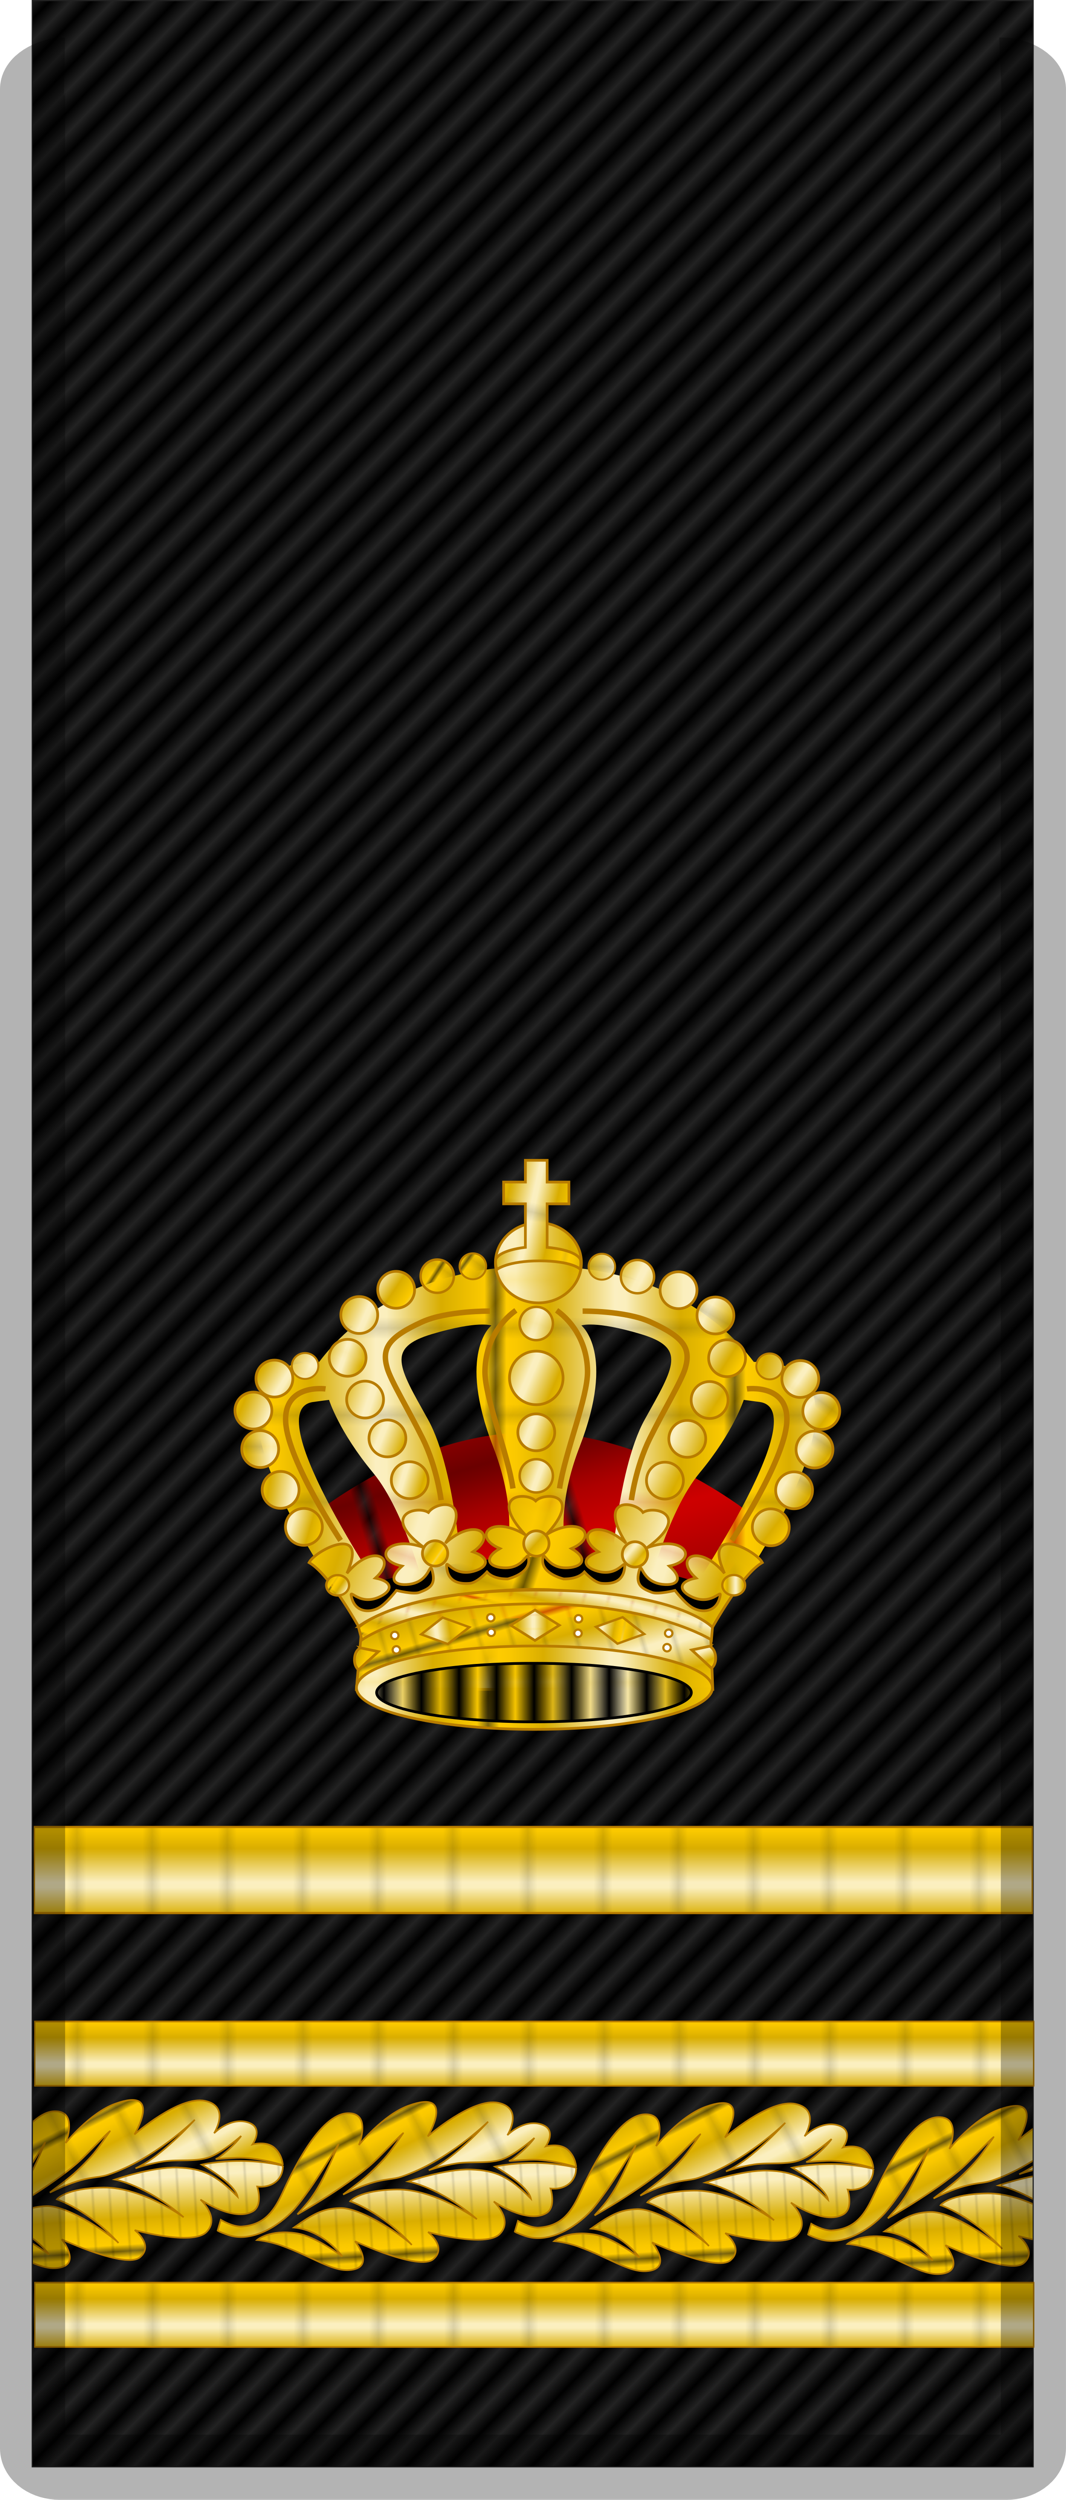 <?xml version="1.0" encoding="UTF-8" standalone="no"?>
<svg xmlns:rdf="http://www.w3.org/1999/02/22-rdf-syntax-ns#" xmlns="http://www.w3.org/2000/svg" height="64.841mm" width="27.66mm" version="1.1" xmlns:cc="http://creativecommons.org/ns#" xmlns:xlink="http://www.w3.org/1999/xlink" viewBox="0 0 98.008 229.752" xmlns:dc="http://purl.org/dc/elements/1.1/">
 <defs>
  <linearGradient id="cl" y2="92.591" gradientUnits="userSpaceOnUse" x2="493.33" gradientTransform="translate(-457.73 -84.005)" y1="92.591" x1="457.48">
   <stop stop-color="#a00" offset="0"/>
   <stop stop-color="#6a0000" offset=".192"/>
   <stop stop-color="#a00" offset=".318"/>
   <stop stop-color="#cf0000" offset=".444"/>
   <stop stop-color="#a00" offset=".605"/>
   <stop stop-color="#a00" offset=".762"/>
   <stop stop-color="#a00" offset="1"/>
  </linearGradient>

  <linearGradient id="b" y2="275.67" gradientUnits="userSpaceOnUse" x2="224.64" gradientTransform="translate(-203.84 -271.74)" y1="275.67" x1="204.9">
   <stop stop-color="#fc0" offset="0"/>
   <stop stop-color="#d8ad00" offset=".182"/>
   <stop stop-color="#fff6d1" offset=".503"/>
   <stop stop-color="#d8ad00" offset=".779"/>
   <stop stop-color="#fc0" offset="1"/>
  </linearGradient>


  <pattern id="cj" xlink:href="#a" patternTransform="matrix(1.018 0 0 .65 157.39 274.57)"/>
  <pattern id="g" xlink:href="#ai" patternTransform="matrix(.278 .923 -.951 .286 -.65 101.9)"/>
  <pattern id="ai" xlink:href="#aj" patternTransform="matrix(.278 .923 -.951 .286 500.03 43.346)"/>
  <pattern id="aj" width="35.355" patternUnits="userSpaceOnUse" patternTransform="translate(353.55 28.194)" height="17.173">
   <rect fill-rule="evenodd" height="17.173" width="35.355" y="0" x="0" fill="url(#cl)"/>
  </pattern>

  <pattern id="h" xlink:href="#a" patternTransform="translate(-151.52 348.62)"/>
  <pattern id="a" width="21.429" patternUnits="userSpaceOnUse" patternTransform="translate(202.68 274.91)" height="7.857">
   <rect fill-rule="evenodd" height="7.857" width="21.429" y="0" x="0" fill="url(#b)"/>
  </pattern>

  <pattern id="bx" xlink:href="#a" patternTransform="matrix(.95 .313 -.313 .95 21.334 182.19)"/>
  <pattern id="cd" xlink:href="#a" patternTransform="matrix(.147 .495 -.343 .102 16.334 179.33)"/>
  <pattern id="by" xlink:href="#cq" patternTransform="matrix(1.725 0 0 -1.145 32.712 177.35)"/>
  <pattern id="cq" height="1" width="2" patternUnits="userSpaceOnUse" patternTransform="translate(0) scale(10)">
   <rect height="2" width="1" y="-.5" x="0"/>
  </pattern>
  <pattern id="cf" xlink:href="#a" patternTransform="matrix(.068 -.259 .266 .07 102.05 170.05)"/>
  <pattern id="ce" xlink:href="#a" patternTransform="matrix(.501 0 0 .576 237.05 173.85)"/>
  <pattern id="cc" xlink:href="#a" patternTransform="matrix(.496 .015 -.041 1.337 257.95 174.54)"/>
  <pattern id="cb" xlink:href="#a" patternTransform="matrix(.39 0 0 .738 257.03 189.01)"/>
  <pattern id="bz" xlink:href="#a" patternTransform="matrix(.181 .082 -.147 .325 100.51 176.39)"/>
  <pattern id="ca" xlink:href="#a" patternTransform="matrix(.079 .173 -.262 .12 95.522 176.17)"/>
  <pattern id="ao" xlink:href="#a" patternTransform="matrix(.177 .16 -.391 .433 83.98 187.62)"/>
  <pattern id="an" xlink:href="#a" patternTransform="matrix(.139 .098 -.261 .371 93.608 183.79)"/>
  <pattern id="am" xlink:href="#a" patternTransform="matrix(.139 .117 -.452 .536 86.691 189.04)"/>
  <pattern id="ak" xlink:href="#a" patternTransform="matrix(.115 .061 -.108 .162 98.422 180.73)"/>
  <pattern id="al" xlink:href="#a" patternTransform="matrix(.12 0 0 .56 86.111 187.21)"/>
  <pattern id="bd" xlink:href="#a" patternTransform="translate(102.35 168.21)"/>
  <pattern id="be" xlink:href="#a" patternTransform="matrix(0.364 .082 -.193 .854 16.334 175.76)"/>
  <pattern id="bh" xlink:href="#a" patternTransform="matrix(.326 .123 -.353 .934 26.104 179.22)"/>
  <pattern id="bi" xlink:href="#a" patternTransform="matrix(.4 .173 -.383 .886 23.609 177.84)"/>
  <pattern id="bg" xlink:href="#a" patternTransform="matrix(.306 .115 -.285 .759 24.032 176.71)"/>
  <pattern id="bf" xlink:href="#a" patternTransform="matrix(.381 .131 -.419 1.215 28.764 177.09)"/>
  <pattern id="bs" xlink:href="#a" patternTransform="matrix(.323 .095 -.239 .817 42.06 177.04)"/>
  <pattern id="bt" xlink:href="#a" patternTransform="matrix(.364 .059 -.124 .768 35.933 170.88)"/>
  <pattern id="bu" xlink:href="#a" patternTransform="matrix(.383 .003 -.006 .743 34.815 171.17)"/>
  <pattern id="bv" xlink:href="#a" patternTransform="matrix(.395 .159 -.389 .965 23.584 177.48)"/>
  <pattern id="bl" xlink:href="#a" patternTransform="matrix(.296 .2 -.484 .718 35.717 182.19)"/>
  <pattern id="bq" xlink:href="#a" patternTransform="matrix(.365 .161 -.365 .827 36.418 180.76)"/>
  <pattern id="bp" xlink:href="#a" patternTransform="matrix(.298 .106 -.227 .64 35.188 172.78)"/>
  <pattern id="bo" xlink:href="#a" patternTransform="matrix(.446 .146 -.311 .95 25.954 164.98)"/>
  <pattern id="bn" xlink:href="#a" patternTransform="matrix(.371 .148 -.383 .959 26.998 175.15)"/>
  <pattern id="bm" xlink:href="#a" patternTransform="matrix(.314 .095 -.178 .588 35.686 178.32)"/>
  <pattern id="bj" xlink:href="#a" patternTransform="matrix(.272 .177 -.421 .649 33.237 175.42)"/>
  <pattern id="bk" xlink:href="#a" patternTransform="matrix(.261 .18 -.397 0.547 31.172 177.43)"/>
  <pattern id="br" xlink:href="#a" patternTransform="matrix(.406 .207 -.471 .875 34.686 171.68)"/>
  <pattern id="bw" xlink:href="#a" patternTransform="matrix(.315 .197 -.268 .429 37.951 177.76)"/>
  <pattern id="ap" xlink:href="#a" patternTransform="matrix(.371 -.291 .39 .497 -107.76 168.62)"/>
  <pattern id="aq" xlink:href="#a" patternTransform="matrix(.335 -.213 .481 .756 -124.39 172.19)"/>
  <pattern id="ar" xlink:href="#a" patternTransform="matrix(.278 -.196 .493 .698 -112.14 169.11)"/>
  <pattern id="as" xlink:href="#a" patternTransform="matrix(.242 -.179 .446 .605 -121.08 172.47)"/>
  <pattern id="ba" xlink:href="#a" patternTransform="translate(-118.74 171.83)"/>
  <pattern id="az" xlink:href="#a" patternTransform="matrix(.343 -.189 .426 .773 -117.66 171.92)"/>
  <pattern id="ay" xlink:href="#a" patternTransform="matrix(.313 -.201 .307 .477 -123.47 176.74)"/>
  <pattern id="ax" xlink:href="#a" patternTransform="matrix(.337 -.217 .382 .594 -121.95 171.21)"/>
  <pattern id="aw" xlink:href="#a" patternTransform="matrix(.468 -.172 .248 .677 -119.62 172.76)"/>
  <pattern id="av" xlink:href="#a" patternTransform="matrix(.419 -.21 .22 .44 -115.8 173.82)"/>
  <pattern id="bb" xlink:href="#a" patternTransform="matrix(.429 -.208 .349 .72 -113.66 160.84)"/>
  <pattern id="bc" xlink:href="#a" patternTransform="matrix(.5 -.012 .018 .685 -117.17 160.2)"/>
  <pattern id="au" xlink:href="#a" patternTransform="matrix(.689 -.206 .211 .671 -115.28 171.47)"/>
  <pattern id="at" xlink:href="#a" patternTransform="matrix(.279 -.195 0.416 .596 -122.67 173.25)"/>
  <pattern id="l" xlink:href="#n" patternTransform="matrix(0 0.65 -.864 0 308.04 296.94)"/>
  <pattern id="n" xlink:href="#q" patternTransform="matrix(0 0.65 -.864 0 323.04 286.94)"/>
  <pattern id="q" xlink:href="#ch" patternTransform="matrix(0 0.65 -.864 0 323.04 241.94)"/>
  <pattern id="ch" width="21.429" patternUnits="userSpaceOnUse" patternTransform="translate(202.68 274.91)" height="7.857">
   <rect fill-rule="evenodd" height="7.857" width="21.429" y="0" x="0" fill="url(#b)"/>
  </pattern>
  <clipPath id="cm" clipPathUnits="userSpaceOnUse">
   <rect fill-rule="evenodd" height="380.46" width="91.858" stroke="#000" y="53.359" x="339.07" stroke-width=".273"/>
  </clipPath>
  <pattern id="j" xlink:href="#o" patternTransform="matrix(0 0.65 -.864 0 308.04 296.94)"/>
  <pattern id="o" xlink:href="#p" patternTransform="matrix(0 0.65 -.864 0 323.04 286.94)"/>
  <pattern id="p" xlink:href="#ci" patternTransform="matrix(0 0.65 -.864 0 323.04 241.94)"/>
  <pattern id="ci" width="21.429" patternUnits="userSpaceOnUse" patternTransform="translate(202.68 274.91)" height="7.857">
   <rect fill-rule="evenodd" height="7.857" width="21.429" y="0" x="0" fill="url(#b)"/>
  </pattern>
  <clipPath id="co" clipPathUnits="userSpaceOnUse">
   <rect fill-rule="evenodd" height="380.46" width="91.858" stroke="#000" y="2.981" x="339.07" stroke-width=".273"/>
  </clipPath>
  <clipPath id="cp" clipPathUnits="userSpaceOnUse">
   <rect fill-rule="evenodd" height="226.56" width="91.915" stroke="#000" y="389.75" x="207.23" stroke-width=".211"/>
  </clipPath>
  <pattern id="t" xlink:href="#ac" patternTransform="matrix(-.06 -.991 .326 -.02 391.43 218.79)"/>
  <pattern id="ac" xlink:href="#e" patternTransform="translate(368.3 446.75)"/>
  <pattern id="e" width="21.429" patternUnits="userSpaceOnUse" patternTransform="translate(202.68 274.91)" height="7.857">
   <rect fill-rule="evenodd" height="7.857" width="21.429" y="0" x="0" fill="url(#b)"/>
  </pattern>
  <pattern id="w" xlink:href="#ag" patternTransform="matrix(.414 .813 -1.056 .538 386.16 182.99)"/>
  <pattern id="ag" xlink:href="#e" patternTransform="translate(368.3 416.75)"/>
  <pattern id="u" xlink:href="#ab" patternTransform="matrix(-.06 -.991 .326 -.02 391.43 218.79)"/>
  <pattern id="ab" xlink:href="#d" patternTransform="translate(368.3 446.75)"/>
  <pattern id="d" width="21.429" patternUnits="userSpaceOnUse" patternTransform="translate(202.68 274.91)" height="7.857">
   <rect fill-rule="evenodd" height="7.857" width="21.429" y="0" x="0" fill="url(#b)"/>
  </pattern>
  <pattern id="z" xlink:href="#ah" patternTransform="matrix(.414 .813 -1.056 .538 386.16 182.99)"/>
  <pattern id="ah" xlink:href="#d" patternTransform="translate(368.3 416.75)"/>
  <pattern id="s" xlink:href="#aa" patternTransform="matrix(-.06 -.991 .326 -.02 391.43 218.79)"/>
  <pattern id="aa" xlink:href="#f" patternTransform="translate(368.3 446.75)"/>
  <pattern id="f" width="21.429" patternUnits="userSpaceOnUse" patternTransform="translate(202.68 274.91)" height="7.857">
   <rect fill-rule="evenodd" height="7.857" width="21.429" y="0" x="0" fill="url(#b)"/>
  </pattern>
  <pattern id="x" xlink:href="#af" patternTransform="matrix(.414 .813 -1.056 .538 386.16 182.99)"/>
  <pattern id="af" xlink:href="#f" patternTransform="translate(368.3 416.75)"/>
  <pattern id="v" xlink:href="#ad" patternTransform="matrix(-.06 -.991 .326 -.02 391.43 218.79)"/>
  <pattern id="ad" xlink:href="#c" patternTransform="translate(368.3 446.75)"/>
  <pattern id="c" width="21.429" patternUnits="userSpaceOnUse" patternTransform="translate(202.68 274.91)" height="7.857">
   <rect fill-rule="evenodd" height="7.857" width="21.429" y="0" x="0" fill="url(#b)"/>
  </pattern>
  <pattern id="y" xlink:href="#ae" patternTransform="matrix(.414 .813 -1.056 .538 386.16 182.99)"/>
  <pattern id="ae" xlink:href="#c" patternTransform="translate(368.3 416.75)"/>
  <pattern id="k" xlink:href="#m" patternTransform="matrix(0 0.65 -.864 0 308.04 296.94)"/>
  <pattern id="m" xlink:href="#r" patternTransform="matrix(0 0.65 -.864 0 323.04 286.94)"/>
  <pattern id="r" xlink:href="#cg" patternTransform="matrix(0 0.65 -.864 0 323.04 241.94)"/>
  <pattern id="cg" width="21.429" patternUnits="userSpaceOnUse" patternTransform="translate(202.68 274.91)" height="7.857">
   <rect fill-rule="evenodd" height="7.857" width="21.429" y="0" x="0" fill="url(#b)"/>
  </pattern>
  <clipPath id="cn" clipPathUnits="userSpaceOnUse">
   <rect fill-rule="evenodd" height="380.46" width="91.858" stroke="#000" y="53.359" x="339.07" stroke-width=".273"/>
  </clipPath>
  <pattern id="ck" xlink:href="#i" patternTransform="matrix(.985 .963 -11.224 11.483 96.214 -2.304)"/>
  <pattern id="i" xlink:href="#cr" patternTransform="matrix(.985 .963 -11.224 11.483 279.81 106.57)"/>
  <pattern id="cr" height="1" width="2" patternUnits="userSpaceOnUse" patternTransform="translate(0) scale(10)">
   <rect height="2" width="1" y="-.5" x="0"/>
  </pattern>
 </defs>
 <g transform="translate(-22.425 -26.058)">
  <g fill-rule="evenodd">
   <rect height="226.56" width="91.915" stroke="#222" y="26.163" x="25.445" stroke-width=".211" fill="#222"/>
   <rect height="226.56" width="91.915" y="26.161" x="25.444" fill="url(#ck)"/>
   <g stroke="#b87c00" stroke-width=".252">
    <rect clip-path="url(#cn)" transform="matrix(1 0 0 .798 -313.54 -43.361)" height="9.914" width="91.874" y="297.41" x="339.06" fill="url(#k)"/>
    <rect clip-path="url(#cm)" transform="matrix(1.001 0 0 .596 -313.84 34.594)" height="9.914" width="91.874" y="297.41" x="339.06" fill="url(#l)"/>
    <rect clip-path="url(#co)" transform="matrix(1.001 0 0 .596 -313.84 58.594)" height="9.914" width="91.874" y="297.41" x="339.06" fill="url(#j)"/>
   </g>
  </g>
  <g clip-path="url(#cp)" transform="translate(-181.78 -327.38)" stroke="#b87c00" stroke-width=".25">
   <g transform="matrix(.599 0 0 .599 84.902 428.15)">
    <path d="m378.23 208.47c0.03 2.288-1.891 3.443-3.936 3.2 0 0 0.951 2.897-0.695 3.812-2.963 1.647-8.015-1.821-8.015-1.821s3.06 2.81 0.93 4.974-11.02-0.282-11.02-0.282 2.963 2.259 0.833 4.141c-2.13 1.882-12.039-2.729-12.039-2.729s3.334 4.141-0.926 4.423c-2.655 0.176-5.589-2.039-10.365-3.763-2.02-0.729-3.749-0.852-3.749-0.852s1.941-1.684 6.103-1.026c2.944 0.465 6.988 3.549 6.988 3.549s-2.809-3.992-7.423-4.444c3.053-2.145 4.428-2.888 7.029-2.985 3.426-0.128 10.206 4.668 11.057 5.657-4.64-5.12-9.458-6.697-9.458-6.697s1.317-1.73 7.188-1.804 12.267 4.549 12.267 4.549c-5.736-4.927-10.54-5.781-10.54-5.781s5.723-1.965 9.574-1.839c3.851 0.126 5.882 1.058 9.251 4.472-0.437-2.095-5.512-4.917-5.512-4.917s2.472-0.574 6.068-0.564c3.596 0.011 6.39 0.728 6.39 0.728z" fill="url(#t)"/>
    <path d="m378.23 208.38s-0.059-1.548-1.294-2.655c-1.235-1.107-3.363-0.524-3.363-0.524s1.879-2.656-0.806-3.409c-2.686-0.753-5.093 1.694-5.093 1.694s2.597-4.114-1.385-4.961c-3.982-0.847-10.839 5.149-10.839 5.149s4.445-7.388-2.963-4.706c-3.898 1.411-7.594 6.024-7.594 6.024s1.984-4.941-1.678-4.875c-4.425 0.081-8.67 9.241-10.104 12.328-1.434 3.087-3.022 4.88-6.353 5.062-1.39-0.011-3.069-1.035-3.069-1.035l-0.488 1.656s0.185 0.174 1.655 0.678c3.394 1.162 7.524-1.122 10.128-3.978 2.963-3.482 6.774-9.979 6.774-9.979s-1.41 3.466-2.768 5.979c-1.358 2.513-2.284 3.343-3.542 4.8 0 0 8.52-4.729 12.41-8.682 3.89-3.953 3.82-3.765 3.82-3.765-1.887 2.715-2.279 3.335-3.945 5.013s-2.076 1.984-5.269 4.399c5.558-2.738 6.956-2.081 8.914-2.729 7.149-2.369 13.336-8.447 13.336-8.447s-1.636 1.788-3.195 3.2-3.562 3.175-5.911 4.257c0 0 2.013-0.714 4.323-1.065 2.311-0.351 5.156 0.133 7.213-0.716 2.056-0.849 4.68-3.18 4.68-3.18s-1.013 1.544-3.523 3.37c-0.664 0.298-0.46 0.098 2.82-0.025 3.281-0.124 7.114 1.125 7.114 1.125z" fill="url(#w)"/>
   </g>
   <g transform="matrix(.599 0 0 .599 57.938 427.89)">
    <path d="m378.23 208.47c0.03 2.288-1.891 3.443-3.936 3.2 0 0 0.951 2.897-0.695 3.812-2.963 1.647-8.015-1.821-8.015-1.821s3.06 2.81 0.93 4.974-11.02-0.282-11.02-0.282 2.963 2.259 0.833 4.141c-2.13 1.882-12.039-2.729-12.039-2.729s3.334 4.141-0.926 4.423c-2.655 0.176-5.589-2.039-10.365-3.763-2.02-0.729-3.749-0.852-3.749-0.852s1.941-1.684 6.103-1.026c2.944 0.465 6.988 3.549 6.988 3.549s-2.809-3.992-7.423-4.444c3.053-2.145 4.428-2.888 7.029-2.985 3.426-0.128 10.206 4.668 11.057 5.657-4.64-5.12-9.458-6.697-9.458-6.697s1.317-1.73 7.188-1.804 12.267 4.549 12.267 4.549c-5.736-4.927-10.54-5.781-10.54-5.781s5.723-1.965 9.574-1.839c3.851 0.126 5.882 1.058 9.251 4.472-0.437-2.095-5.512-4.917-5.512-4.917s2.472-0.574 6.068-0.564c3.596 0.011 6.39 0.728 6.39 0.728z" fill="url(#u)"/>
    <path d="m378.23 208.38s-0.059-1.548-1.294-2.655c-1.235-1.107-3.363-0.524-3.363-0.524s1.879-2.656-0.806-3.409c-2.686-0.753-5.093 1.694-5.093 1.694s2.597-4.114-1.385-4.961c-3.982-0.847-10.839 5.149-10.839 5.149s4.445-7.388-2.963-4.706c-3.898 1.411-7.594 6.024-7.594 6.024s1.984-4.941-1.678-4.875c-4.425 0.081-8.67 9.241-10.104 12.328-1.434 3.087-3.022 4.88-6.353 5.062-1.39-0.011-3.069-1.035-3.069-1.035l-0.488 1.656s0.185 0.174 1.655 0.678c3.394 1.162 7.524-1.122 10.128-3.978 2.963-3.482 6.774-9.979 6.774-9.979s-1.41 3.466-2.768 5.979c-1.358 2.513-2.284 3.343-3.542 4.8 0 0 8.52-4.729 12.41-8.682 3.89-3.953 3.82-3.765 3.82-3.765-1.887 2.715-2.279 3.335-3.945 5.013s-2.076 1.984-5.269 4.399c5.558-2.738 6.956-2.081 8.914-2.729 7.149-2.369 13.336-8.447 13.336-8.447s-1.636 1.788-3.195 3.2-3.562 3.175-5.911 4.257c0 0 2.013-0.714 4.323-1.065 2.311-0.351 5.156 0.133 7.213-0.716 2.056-0.849 4.68-3.18 4.68-3.18s-1.013 1.544-3.523 3.37c-0.664 0.298-0.46 0.098 2.82-0.025 3.281-0.124 7.114 1.125 7.114 1.125z" fill="url(#z)"/>
   </g>
   <g transform="matrix(.599 0 0 .599 30.616 427.79)">
    <path d="m378.23 208.47c0.03 2.288-1.891 3.443-3.936 3.2 0 0 0.951 2.897-0.695 3.812-2.963 1.647-8.015-1.821-8.015-1.821s3.06 2.81 0.93 4.974-11.02-0.282-11.02-0.282 2.963 2.259 0.833 4.141c-2.13 1.882-12.039-2.729-12.039-2.729s3.334 4.141-0.926 4.423c-2.655 0.176-5.589-2.039-10.365-3.763-2.02-0.729-3.749-0.852-3.749-0.852s1.941-1.684 6.103-1.026c2.944 0.465 6.988 3.549 6.988 3.549s-2.809-3.992-7.423-4.444c3.053-2.145 4.428-2.888 7.029-2.985 3.426-0.128 10.206 4.668 11.057 5.657-4.64-5.12-9.458-6.697-9.458-6.697s1.317-1.73 7.188-1.804 12.267 4.549 12.267 4.549c-5.736-4.927-10.54-5.781-10.54-5.781s5.723-1.965 9.574-1.839c3.851 0.126 5.882 1.058 9.251 4.472-0.437-2.095-5.512-4.917-5.512-4.917s2.472-0.574 6.068-0.564c3.596 0.011 6.39 0.728 6.39 0.728z" fill="url(#s)"/>
    <path d="m378.23 208.38s-0.059-1.548-1.294-2.655c-1.235-1.107-3.363-0.524-3.363-0.524s1.879-2.656-0.806-3.409c-2.686-0.753-5.093 1.694-5.093 1.694s2.597-4.114-1.385-4.961c-3.982-0.847-10.839 5.149-10.839 5.149s4.445-7.388-2.963-4.706c-3.898 1.411-7.594 6.024-7.594 6.024s1.984-4.941-1.678-4.875c-4.425 0.081-8.67 9.241-10.104 12.328-1.434 3.087-3.022 4.88-6.353 5.062-1.39-0.011-3.069-1.035-3.069-1.035l-0.488 1.656s0.185 0.174 1.655 0.678c3.394 1.162 7.524-1.122 10.128-3.978 2.963-3.482 6.774-9.979 6.774-9.979s-1.41 3.466-2.768 5.979c-1.358 2.513-2.284 3.343-3.542 4.8 0 0 8.52-4.729 12.41-8.682 3.89-3.953 3.82-3.765 3.82-3.765-1.887 2.715-2.279 3.335-3.945 5.013s-2.076 1.984-5.269 4.399c5.558-2.738 6.956-2.081 8.914-2.729 7.149-2.369 13.336-8.447 13.336-8.447s-1.636 1.788-3.195 3.2-3.562 3.175-5.911 4.257c0 0 2.013-0.714 4.323-1.065 2.311-0.351 5.156 0.133 7.213-0.716 2.056-0.849 4.68-3.18 4.68-3.18s-1.013 1.544-3.523 3.37c-0.664 0.298-0.46 0.098 2.82-0.025 3.281-0.124 7.114 1.125 7.114 1.125z" fill="url(#x)"/>
   </g>
   <g transform="matrix(.599 0 0 .599 3.652 427.61)">
    <path d="m378.23 208.47c0.03 2.288-1.891 3.443-3.936 3.2 0 0 0.951 2.897-0.695 3.812-2.963 1.647-8.015-1.821-8.015-1.821s3.06 2.81 0.93 4.974-11.02-0.282-11.02-0.282 2.963 2.259 0.833 4.141c-2.13 1.882-12.039-2.729-12.039-2.729s3.334 4.141-0.926 4.423c-2.655 0.176-5.589-2.039-10.365-3.763-2.02-0.729-3.749-0.852-3.749-0.852s1.941-1.684 6.103-1.026c2.944 0.465 6.988 3.549 6.988 3.549s-2.809-3.992-7.423-4.444c3.053-2.145 4.428-2.888 7.029-2.985 3.426-0.128 10.206 4.668 11.057 5.657-4.64-5.12-9.458-6.697-9.458-6.697s1.317-1.73 7.188-1.804 12.267 4.549 12.267 4.549c-5.736-4.927-10.54-5.781-10.54-5.781s5.723-1.965 9.574-1.839c3.851 0.126 5.882 1.058 9.251 4.472-0.437-2.095-5.512-4.917-5.512-4.917s2.472-0.574 6.068-0.564c3.596 0.011 6.39 0.728 6.39 0.728z" fill="url(#v)"/>
    <path d="m378.23 208.38s-0.059-1.548-1.294-2.655c-1.235-1.107-3.363-0.524-3.363-0.524s1.879-2.656-0.806-3.409c-2.686-0.753-5.093 1.694-5.093 1.694s2.597-4.114-1.385-4.961c-3.982-0.847-10.839 5.149-10.839 5.149s4.445-7.388-2.963-4.706c-3.898 1.411-7.594 6.024-7.594 6.024s1.984-4.941-1.678-4.875c-4.425 0.081-8.67 9.241-10.104 12.328-1.434 3.087-3.022 4.88-6.353 5.062-1.39-0.011-3.069-1.035-3.069-1.035l-0.488 1.656s0.185 0.174 1.655 0.678c3.394 1.162 7.524-1.122 10.128-3.978 2.963-3.482 6.774-9.979 6.774-9.979s-1.41 3.466-2.768 5.979c-1.358 2.513-2.284 3.343-3.542 4.8 0 0 8.52-4.729 12.41-8.682 3.89-3.953 3.82-3.765 3.82-3.765-1.887 2.715-2.279 3.335-3.945 5.013s-2.076 1.984-5.269 4.399c5.558-2.738 6.956-2.081 8.914-2.729 7.149-2.369 13.336-8.447 13.336-8.447s-1.636 1.788-3.195 3.2-3.562 3.175-5.911 4.257c0 0 2.013-0.714 4.323-1.065 2.311-0.351 5.156 0.133 7.213-0.716 2.056-0.849 4.68-3.18 4.68-3.18s-1.013 1.544-3.523 3.37c-0.664 0.298-0.46 0.098 2.82-0.025 3.281-0.124 7.114 1.125 7.114 1.125z" fill="url(#y)"/>
   </g>
  </g>
  <path d="m50.589 165.82s9.519-8.287 21.071-8.125c11.55 0.162 20.893 8.393 20.893 8.393l-5.893 8.393-29.643 0.536z" fill="url(#g)"/>
  <path d="m67.762 172.03s3.346-4.356 0-13.006c-3.346-8.649-0.158-11.143-0.158-11.143s-1.231-0.474-5.461 0.789-3.094 2.967-0.379 7.829 3.22 15.72 3.22 15.72l-3.346 0.568s-1.873-7.707-4.915-11.373c-3.14-3.784-4.047-6.696-4.047-6.696s-1.235 0.16-1.518 0.202c-5.157 0.871 7.277 18.77 7.37 19.11l-2.999 1.391s-18.494-24.354-3.776-24.175c3.554-4.683 10.038-8.835 20.145-8.835 9.953 0 16.275 4.134 19.83 8.818 14.717-0.178-3.776 24.175-3.776 24.175l-2.999-1.383c0.092-0.332 12.527-18.231 7.37-19.102-0.283-0.042-1.518-0.202-1.518-0.202s-0.907 2.912-4.047 6.696c-3.042 3.666-4.915 11.373-4.915 11.373l-3.346-0.568s0.505-10.859 3.22-15.72c2.715-4.861 3.851-6.566-0.379-7.829s-5.461-0.789-5.461-0.789 3.188 2.494-0.158 11.143c-3.346 8.649 0 13.006 0 13.006z" fill="url(#h)"/>
  <path d="m54.603 172.41c12.023-4.098 22.492-4.236 34.147-0.059l-0.974 3.354s-4.149-3.742-15.973-3.725c-12.695 0.018-16.289 3.472-16.289 3.472z" stroke="#000" stroke-width=".256"/>
  <g>
   <g stroke="#b87c00" stroke-width=".25">
    <path d="m55.392 175.55s-2.643-4.791-4.55-5.881c0.611-1.164 5.546-3.645 3.478 0.991 2.311-2.796 4.759-1.5 2.619 0.436 1.72 0.344 1.571 1.226 0.275 1.774-1.918 0.812-2.785-1.113-2.435 0.101 0.35 1.215 1.528 1.368 2.453 0.868 0.713-0.385 1.641-1.608 1.641-1.608s1.55 0.396 2.11 0.181c0.881-0.338 1.516-0.644 1.212-1.871-0.304-1.227-0.093 0.874-2.16 1.129-1.396 0.173-1.966-0.517-0.649-1.675-2.82-0.607-1.349-2.953 2.051-1.687-4.109-2.981-0.713-3.933 0.376-3.245 0.743-1.085 4.248-1.481 1.562 2.827 2.673-2.452 4.919-0.832 2.535 0.792 1.657 0.577 1.387 1.43 0.029 1.796-2.011 0.541-2.606-1.485-2.426-0.234 0.18 1.251 1.208 1.406 2.083 1.339 0.716-0.054 1.602-1.048 1.602-1.048 0.63 0.717 1.917 0.637 1.917 0.637s1.984-0.454 1.92-1.716-0.259 0.84-2.336 0.694c-1.403-0.098-1.831-0.884-0.316-1.768-2.652-1.136-0.758-3.157 2.336-1.263-3.461-3.713 0.054-3.997 0.958-3.113 0.903-0.883 4.419-0.6 0.958 3.113 3.094-1.894 4.988 0.126 2.336 1.263 1.515 0.884 1.088 1.67-0.316 1.768-2.077 0.145-2.273-1.957-2.336-0.694s1.92 1.716 1.92 1.716 1.288 0.08 1.917-0.637c0 0 0.886 0.994 1.602 1.048 0.876 0.067 1.903-0.088 2.083-1.339 0.18-1.251-0.415 0.775-2.426 0.234-1.358-0.365-1.628-1.218 0.029-1.796-2.385-1.623-0.139-3.243 2.535-0.792-2.686-4.308 0.819-3.912 1.562-2.827 1.089-0.687 4.485 0.264 0.376 3.245 3.399-1.266 4.871 1.08 2.051 1.687 1.318 1.158 0.747 1.847-0.649 1.675-2.067-0.255-1.856-2.356-2.16-1.129-0.304 1.227 0.33 1.533 1.212 1.871 0.559 0.215 2.11-0.181 2.11-0.181s0.928 1.223 1.641 1.608c0.925 0.5 2.103 0.346 2.453-0.868 0.35-1.215-0.517 0.71-2.435-0.101-1.295-0.548-1.445-1.43 0.275-1.774-2.139-1.936 0.308-3.232 2.619-0.436-2.069-4.636 2.866-2.155 3.478-0.991-1.907 1.09-4.613 6.007-4.613 6.007s-2.84-2.759-15.018-3.516c-0.278-0.017-1.851-0.029-2.128-0.022-2.397 0.062-4.427 0.263-6.143 0.471-6.619 0.802-9.221 2.941-9.221 2.941z" fill="url(#bx)"/>
    <path d="m55.603 176.56-0.41 4.767h32.767l-0.189-4.767s-3.462-3.725-16.036-3.725-16.131 3.725-16.131 3.725z" fill="url(#cd)"/>
    <ellipse rx="16.366" ry="3.832" cy="181.17" cx="71.561" fill="url(#cj)"/>
   </g>
   <ellipse rx="14.467" ry="2.692" stroke="#000" cy="181.62" cx="71.519" stroke-width="0.25" fill="url(#by)"/>
   <path d="m55.698 176.78s4.427-3.315 16.005-3.315c10.98 0 16.131 3.315 16.131 3.315l0.095-1.153s-3.046-3.427-16.046-3.427-16.493 3.427-16.493 3.427z" stroke="#b87c00" stroke-width=".25" fill="url(#cf)"/>
   <g fill-rule="evenodd" stroke="#b87c00" stroke-width=".706">
    <path fill="url(#ce)" transform="matrix(.448 0 0 .28 -66.821 127.17)" d="m314 172.36-5 5-5-5 5-5z"/>
    <path fill="url(#cc)" transform="matrix(.443 -.066 .047 .243 -81.626 154.45)" d="m314 172.36-5 5-5-5 5-5z"/>
    <path fill="url(#cb)" transform="matrix(-.443 -.066 -.047 .243 224.42 154.42)" d="m314 172.36-5 5-5-5 5-5z"/>
   </g>
   <path d="m55.558 177.51 1.654 0.342-1.821 1.681s-0.437-0.318-0.369-1.078c0.068-0.76 0.537-0.944 0.537-0.944z" stroke="#b87c00" stroke-width=".25" fill="url(#bz)"/>
   <path d="m87.678 177.36-1.654 0.342 1.821 1.681s0.437-0.318 0.369-1.078c-0.068-0.76-0.537-0.944-0.537-0.944z" stroke="#b87c00" stroke-width=".25" fill="url(#ca)"/>
   <g fill-rule="evenodd" stroke="#b87c00">
    <g stroke-width=".25">
     <ellipse rx="1.164" ry="1.164" cy="167.92" cx="71.739" fill="url(#ao)"/>
     <ellipse rx="1.164" ry="1.164" cy="168.83" cx="62.427" fill="url(#an)"/>
     <ellipse rx="1.164" ry="1.164" cy="168.92" cx="80.802" fill="url(#am)"/>
    </g>
    <ellipse rx="1.049" ry=".937" cy="171.76" cx="53.471" stroke-width=".213" fill="url(#ak)"/>
    <ellipse rx="1.049" ry=".937" cy="171.75" cx="89.882" stroke-width=".213" fill="url(#al)"/>
    <ellipse rx="3.951" ry="3.683" cy="142.12" cx="71.928" stroke-width=".25" fill="url(#bd)"/>
   </g>
   <path d="m70.73 132.7h2v2h2v2h-2v4s2.371 0.163 3 1.009c0.197 0.265 0.032 0.991 0.032 0.991s-0.738-0.755-3.719-0.758c-2.981-0.002-3.937 0.797-3.937 0.797s-0.24-0.75-0.05-1.04c0.523-0.794 2.673-1 2.673-1v-4h-2v-2h2z" stroke="#b87c00" stroke-width=".25" fill="url(#be)"/>
   <g fill-rule="evenodd" stroke="#b87c00">
    <circle cx="71.73" cy="157.7" r="1.696" stroke-width=".25" fill="url(#bh)"/>
    <circle cx="71.73" cy="152.7" r="2.462" stroke-width=".25" fill="url(#bi)"/>
    <circle cx="71.73" cy="161.7" r="1.53" stroke-width=".225" fill="url(#bg)"/>
    <circle cx="71.73" cy="147.7" r="1.53" stroke-width=".225" fill="url(#bf)"/>
    <g stroke-width=".25">
     <circle cx="50.366" cy="166.39" r="1.696" fill="url(#bs)"/>
     <circle cx="48.223" cy="162.99" r="1.696" fill="url(#bt)"/>
     <circle cx="46.348" cy="159.24" r="1.696" fill="url(#bu)"/>
     <circle cx="45.723" cy="155.7" r="1.696" fill="url(#bv)"/>
     <circle cx="58.848" cy="144.6" r="1.696" fill="url(#bl)"/>
     <circle cx="55.456" cy="146.92" r="1.696" fill="url(#bq)"/>
     <circle cx="54.384" cy="150.85" r="1.696" fill="url(#bp)"/>
     <circle cx="55.991" cy="154.69" r="1.696" fill="url(#bo)"/>
     <circle cx="58.045" cy="158.26" r="1.696" fill="url(#bn)"/>
     <circle cx="60.098" cy="162.1" r="1.696" fill="url(#bm)"/>
    </g>
    <circle cx="62.625" cy="143.35" r="1.53" stroke-width=".225" fill="url(#bj)"/>
    <ellipse rx="1.222" ry="1.191" cy="142.44" cx="65.899" stroke-width=".178" fill="url(#bk)"/>
    <ellipse rx="1.222" ry="1.191" cy="151.6" cx="50.474" stroke-width=".178" fill="url(#br)"/>
    <g stroke-width=".25">
     <circle cx="47.653" cy="152.76" r="1.696" fill="url(#bw)"/>
     <circle cx="-93.291" transform="scale(-1,1)" cy="166.43" r="1.696" fill="url(#ap)"/>
     <circle cx="-95.434" transform="scale(-1,1)" cy="163.03" r="1.696" fill="url(#aq)"/>
     <circle cx="-97.309" transform="scale(-1,1)" cy="159.28" r="1.696" fill="url(#ar)"/>
     <circle cx="-97.934" transform="scale(-1,1)" cy="155.74" r="1.696" fill="url(#as)"/>
     <circle cx="-84.809" transform="scale(-1,1)" cy="144.64" r="1.696" fill="url(#ba)"/>
     <circle cx="-88.202" transform="scale(-1,1)" cy="146.96" r="1.696" fill="url(#az)"/>
     <circle cx="-89.273" transform="scale(-1,1)" cy="150.89" r="1.696" fill="url(#ay)"/>
     <circle cx="-87.666" transform="scale(-1,1)" cy="154.73" r="1.696" fill="url(#ax)"/>
     <circle cx="-85.613" transform="scale(-1,1)" cy="158.3" r="1.696" fill="url(#aw)"/>
     <circle cx="-83.559" transform="scale(-1,1)" cy="162.14" r="1.696" fill="url(#av)"/>
    </g>
    <circle cx="-81.033" transform="scale(-1,1)" cy="143.39" r="1.53" stroke-width=".225" fill="url(#bb)"/>
    <ellipse rx="1.222" transform="scale(-1,1)" ry="1.191" cy="142.48" cx="-77.758" stroke-width=".178" fill="url(#bc)"/>
    <ellipse rx="1.222" transform="scale(-1,1)" ry="1.191" cy="151.64" cx="-93.184" stroke-width=".178" fill="url(#au)"/>
    <circle cx="-96.004" transform="scale(-1,1)" cy="152.8" r="1.696" stroke-width=".25" fill="url(#at)"/>
   </g>
  </g>
  <path d="m52.355 153.71s-3.887-0.525-3.661 3.08c0.226 3.606 5.045 10.848 5.045 10.848" stroke="#b87c00" stroke-width=".5" fill="none"/>
  <path d="m67.464 146.56s-3.924-0.054-6.231 0.994c-3.104 1.41-3.737 2.423-3.208 4.246 0.347 1.193 1.938 3.792 3.259 6.46s1.696 5.67 1.696 5.67" fill-opacity="0" stroke="#b87c00" stroke-width=".5"/>
  <g fill="none">
   <g stroke="#b87c00" stroke-width=".5">
    <path d="m69.855 146.49c-1.633 1.17-2.806 3.146-2.842 5.578s2.059 7.396 2.574 10.792"/>
    <path d="m91.1 153.71s3.887-0.525 3.661 3.08c-0.226 3.606-5.045 10.848-5.045 10.848"/>
    <path d="m75.991 146.56s3.924-0.054 6.231 0.994c3.104 1.41 3.737 2.423 3.208 4.246-0.347 1.193-1.938 3.792-3.259 6.46s-1.696 5.67-1.696 5.67"/>
    <path d="m73.6 146.49c1.633 1.17 2.806 3.146 2.842 5.578s-2.059 7.396-2.574 10.792"/>
   </g>
   <path opacity=".3" d="m114.42 32.5c1.343-0.055 3.017 0.783 3.017 1.755v216.81c0 0.972-1.125 1.755-2.523 1.755h-86.974c-1.398 0-2.523-0.783-2.523-1.755v-216.81c0-0.972 1.743-1.775 2.934-1.755" stroke="#000" stroke-width="5.988"/>
  </g>
  <g fill-rule="evenodd" stroke="#b87c00" stroke-width=".2" fill="#fff">
   <circle transform="matrix(-.978 .21 .21 .978 0 0)" cy="184.71" cx="-20.378" r=".341"/>
   <circle transform="rotate(3.741)" cy="169.96" cx="78.8" r=".341"/>
   <circle transform="matrix(-.998 .065 .065 .998 0 0)" cy="179.36" cx="-64.085" r=".341"/>
   <circle transform="rotate(12.141)" cy="154.58" cx="119.08" r=".341"/>
   <circle transform="matrix(-.978 .21 .21 .978 0 0)" cy="186.04" cx="-20.244" r=".341"/>
   <circle transform="rotate(3.741)" cy="171.3" cx="78.933" r=".341"/>
   <circle transform="matrix(-.998 .065 .065 .998 0 0)" cy="180.69" cx="-63.951" r=".341"/>
   <circle transform="rotate(12.141)" cy="155.91" cx="119.21" r=".341"/>
  </g>
 </g>
</svg>
